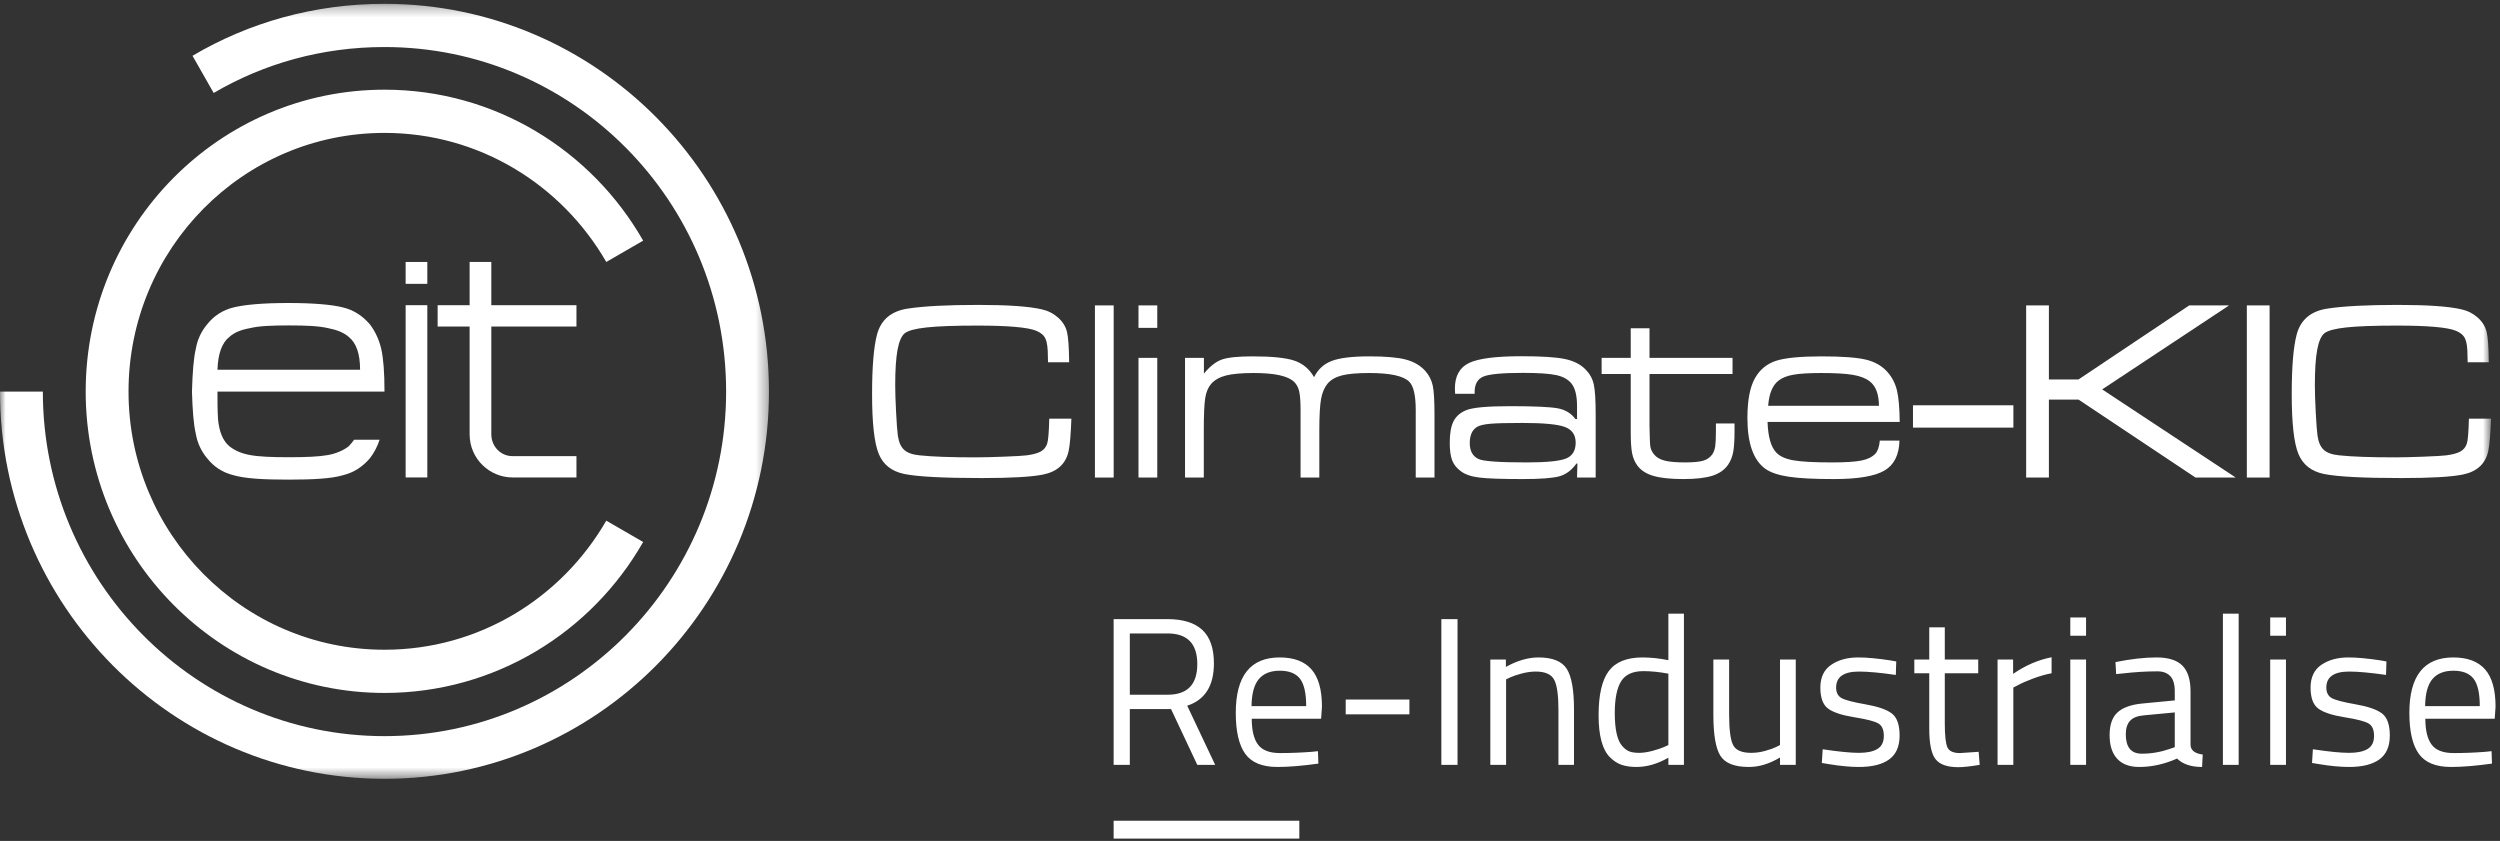 <svg xmlns="http://www.w3.org/2000/svg" xmlns:xlink="http://www.w3.org/1999/xlink" width="220" height="74" viewBox="0 0 220 74">
  <rect x="0" y="0" width="220" height="74" fill="#333333" stroke="none"/>
  <defs>
    <polygon id="logo-white-reindustrialise-a" points="0 34.404 0 .305 67.67 .305 67.67 68.503 0 68.503"/>
    <polygon id="logo-white-reindustrialise-c" points="0 68.503 219.211 68.503 219.211 .305 0 .305"/>
    <polygon id="logo-white-reindustrialise-e" points="0 68.503 219.211 68.503 219.211 .305 0 .305"/>
    <polygon id="logo-white-reindustrialise-g" points="0 68.503 219.211 68.503 219.211 .305 0 .305"/>
    <polygon id="logo-white-reindustrialise-i" points="0 68.503 219.211 68.503 219.211 .305 0 .305"/>
    <polygon id="logo-white-reindustrialise-k" points="0 68.503 219.211 68.503 219.211 .305 0 .305"/>
    <polygon id="logo-white-reindustrialise-m" points="0 68.503 219.211 68.503 219.211 .305 0 .305"/>
  </defs>
  <g fill="none" fill-rule="evenodd">
    <g fill="#FFF" fill-rule="nonzero" transform="translate(98 54)">
      <path d="M1.424,8.396 L1.424,13.308 L0,13.308 L0,0.482 L4.736,0.482 C6.092,0.482 7.113,0.797 7.797,1.427 C8.481,2.057 8.824,3.04 8.824,4.374 C8.824,6.351 8.041,7.593 6.474,8.1 L8.935,13.308 L7.362,13.308 L5.05,8.396 L1.424,8.396 Z M4.754,7.136 C6.493,7.136 7.362,6.237 7.362,4.439 C7.362,2.641 6.487,1.742 4.736,1.742 L1.424,1.742 L1.424,7.136 L4.754,7.136 Z M17.444,12.159 L17.98,12.103 L18.017,13.197 C16.612,13.394 15.409,13.493 14.41,13.493 C13.078,13.493 12.135,13.107 11.58,12.335 C11.025,11.562 10.748,10.361 10.748,8.73 C10.748,5.48 12.036,3.855 14.614,3.855 C15.859,3.855 16.79,4.204 17.407,4.902 C18.024,5.6 18.332,6.697 18.332,8.192 L18.258,9.249 L12.153,9.249 C12.153,10.274 12.338,11.034 12.708,11.528 C13.078,12.023 13.723,12.27 14.641,12.27 C15.56,12.27 16.494,12.233 17.444,12.159 Z M16.944,8.137 C16.944,7 16.763,6.197 16.399,5.727 C16.035,5.258 15.443,5.023 14.623,5.023 C13.803,5.023 13.186,5.27 12.773,5.764 C12.36,6.258 12.147,7.049 12.135,8.137 L16.944,8.137 Z M20.422,8.859 L20.422,7.562 L26.027,7.562 L26.027,8.859 L20.422,8.859 Z M28.839,13.308 L28.839,0.482 L30.263,0.482 L30.263,13.308 L28.839,13.308 Z M34.536,13.308 L33.149,13.308 L33.149,4.041 L34.518,4.041 L34.518,4.689 C35.517,4.133 36.473,3.855 37.385,3.855 C38.618,3.855 39.448,4.189 39.873,4.856 C40.299,5.523 40.511,6.709 40.511,8.415 L40.511,13.308 L39.143,13.308 L39.143,8.452 C39.143,7.167 39.016,6.286 38.763,5.811 C38.51,5.335 37.971,5.097 37.145,5.097 C36.75,5.097 36.334,5.156 35.896,5.273 C35.458,5.39 35.122,5.505 34.888,5.616 L34.536,5.783 L34.536,13.308 Z M50.186,0 L50.186,13.308 L48.817,13.308 L48.817,12.678 C47.868,13.221 46.93,13.493 46.005,13.493 C45.512,13.493 45.08,13.431 44.711,13.308 C44.341,13.184 43.995,12.962 43.675,12.64 C43.009,11.973 42.676,10.741 42.676,8.943 C42.676,7.145 42.975,5.848 43.573,5.051 C44.171,4.254 45.161,3.855 46.542,3.855 C47.257,3.855 48.016,3.935 48.817,4.096 L48.817,0 L50.186,0 Z M44.748,11.64 C44.945,11.874 45.154,12.035 45.376,12.122 C45.598,12.208 45.885,12.251 46.237,12.251 C46.588,12.251 46.983,12.193 47.421,12.075 C47.858,11.958 48.201,11.843 48.447,11.732 L48.817,11.565 L48.817,5.282 C48.028,5.134 47.294,5.06 46.616,5.06 C45.679,5.06 45.025,5.36 44.655,5.959 C44.285,6.558 44.1,7.488 44.1,8.748 C44.1,10.182 44.316,11.145 44.748,11.64 Z M58.64,4.041 L60.027,4.041 L60.027,13.308 L58.64,13.308 L58.64,12.659 C57.715,13.215 56.802,13.493 55.902,13.493 C54.644,13.493 53.809,13.166 53.395,12.511 C52.982,11.856 52.776,10.645 52.776,8.878 L52.776,4.041 L54.163,4.041 L54.163,8.859 C54.163,10.206 54.28,11.108 54.515,11.565 C54.749,12.023 55.279,12.251 56.105,12.251 C56.512,12.251 56.926,12.193 57.345,12.075 C57.764,11.958 58.085,11.843 58.307,11.732 L58.64,11.565 L58.64,4.041 Z M65.595,5.097 C64.251,5.097 63.579,5.566 63.579,6.506 C63.579,6.938 63.733,7.244 64.041,7.423 C64.35,7.602 65.053,7.788 66.15,7.979 C67.248,8.171 68.025,8.439 68.481,8.785 C68.937,9.131 69.165,9.78 69.165,10.731 C69.165,11.683 68.86,12.381 68.25,12.826 C67.639,13.271 66.748,13.493 65.577,13.493 C64.812,13.493 63.912,13.407 62.876,13.234 L62.321,13.141 L62.395,11.936 C63.801,12.146 64.861,12.251 65.577,12.251 C66.292,12.251 66.838,12.137 67.214,11.908 C67.59,11.68 67.778,11.297 67.778,10.759 C67.778,10.222 67.618,9.857 67.297,9.666 C66.976,9.474 66.273,9.292 65.188,9.119 C64.103,8.946 63.332,8.693 62.876,8.359 C62.42,8.025 62.191,7.408 62.191,6.506 C62.191,5.604 62.509,4.936 63.144,4.504 C63.779,4.071 64.572,3.855 65.521,3.855 C66.273,3.855 67.217,3.942 68.351,4.115 L68.869,4.207 L68.832,5.394 C67.463,5.196 66.384,5.097 65.595,5.097 Z M76.084,5.245 L73.142,5.245 L73.142,9.675 C73.142,10.738 73.22,11.436 73.374,11.769 C73.528,12.103 73.895,12.27 74.474,12.27 L76.121,12.159 L76.213,13.308 C75.387,13.444 74.758,13.512 74.326,13.512 C73.364,13.512 72.699,13.277 72.329,12.807 C71.959,12.338 71.774,11.442 71.774,10.12 L71.774,5.245 L70.46,5.245 L70.46,4.041 L71.774,4.041 L71.774,1.205 L73.142,1.205 L73.142,4.041 L76.084,4.041 L76.084,5.245 Z M77.786,13.308 L77.786,4.041 L79.154,4.041 L79.154,5.301 C80.227,4.559 81.356,4.071 82.54,3.837 L82.54,5.245 C82.022,5.344 81.482,5.499 80.921,5.709 C80.36,5.919 79.931,6.104 79.635,6.265 L79.173,6.506 L79.173,13.308 L77.786,13.308 Z M84.186,13.308 L84.186,4.041 L85.573,4.041 L85.573,13.308 L84.186,13.308 Z M84.186,1.946 L84.186,0.334 L85.573,0.334 L85.573,1.946 L84.186,1.946 Z M94.767,6.839 L94.767,11.584 C94.804,12.041 95.162,12.313 95.84,12.4 L95.784,13.493 C94.81,13.493 94.076,13.246 93.583,12.752 C92.473,13.246 91.363,13.493 90.253,13.493 C89.403,13.493 88.755,13.252 88.311,12.77 C87.867,12.288 87.645,11.596 87.645,10.694 C87.645,9.792 87.873,9.128 88.33,8.702 C88.786,8.276 89.501,8.013 90.475,7.914 L93.38,7.636 L93.38,6.839 C93.38,6.209 93.244,5.758 92.973,5.486 C92.701,5.214 92.331,5.078 91.863,5.078 C90.876,5.078 89.853,5.14 88.792,5.264 L88.219,5.319 L88.163,4.263 C89.52,3.991 90.722,3.855 91.77,3.855 C92.819,3.855 93.58,4.096 94.055,4.578 C94.53,5.06 94.767,5.814 94.767,6.839 Z M89.07,10.62 C89.07,11.757 89.538,12.325 90.475,12.325 C91.314,12.325 92.14,12.183 92.954,11.899 L93.38,11.751 L93.38,8.693 L90.642,8.952 C90.087,9.002 89.686,9.162 89.44,9.434 C89.193,9.706 89.07,10.101 89.07,10.62 Z M97.616,13.308 L97.616,0 L99.003,0 L99.003,13.308 L97.616,13.308 Z M101.778,13.308 L101.778,4.041 L103.165,4.041 L103.165,13.308 L101.778,13.308 Z M101.778,1.946 L101.778,0.334 L103.165,0.334 L103.165,1.946 L101.778,1.946 Z M108.733,5.097 C107.389,5.097 106.717,5.566 106.717,6.506 C106.717,6.938 106.871,7.244 107.179,7.423 C107.488,7.602 108.191,7.788 109.288,7.979 C110.386,8.171 111.163,8.439 111.619,8.785 C112.075,9.131 112.303,9.78 112.303,10.731 C112.303,11.683 111.998,12.381 111.388,12.826 C110.777,13.271 109.886,13.493 108.715,13.493 C107.95,13.493 107.05,13.407 106.014,13.234 L105.459,13.141 L105.533,11.936 C106.939,12.146 108,12.251 108.715,12.251 C109.43,12.251 109.976,12.137 110.352,11.908 C110.728,11.68 110.916,11.297 110.916,10.759 C110.916,10.222 110.756,9.857 110.435,9.666 C110.114,9.474 109.412,9.292 108.326,9.119 C107.241,8.946 106.47,8.693 106.014,8.359 C105.558,8.025 105.33,7.408 105.33,6.506 C105.33,5.604 105.647,4.936 106.282,4.504 C106.917,4.071 107.71,3.855 108.659,3.855 C109.412,3.855 110.355,3.942 111.49,4.115 L112.007,4.207 L111.97,5.394 C110.602,5.196 109.523,5.097 108.733,5.097 Z M120.72,12.159 L121.257,12.103 L121.294,13.197 C119.888,13.394 118.685,13.493 117.686,13.493 C116.355,13.493 115.411,13.107 114.856,12.335 C114.301,11.562 114.024,10.361 114.024,8.73 C114.024,5.48 115.313,3.855 117.89,3.855 C119.136,3.855 120.067,4.204 120.683,4.902 C121.3,5.6 121.608,6.697 121.608,8.192 L121.534,9.249 L115.43,9.249 C115.43,10.274 115.615,11.034 115.985,11.528 C116.355,12.023 116.999,12.27 117.918,12.27 C118.836,12.27 119.771,12.233 120.72,12.159 Z M120.221,8.137 C120.221,7 120.039,6.197 119.675,5.727 C119.311,5.258 118.719,5.023 117.899,5.023 C117.079,5.023 116.463,5.27 116.049,5.764 C115.636,6.258 115.424,7.049 115.411,8.137 L120.221,8.137 Z"/>
      <polygon points="0 19.796 0 18.225 16.34 18.225 16.34 19.796"/>
    </g>
    <polygon fill="#FFF" fill-rule="nonzero" points="35.696 24.978 37.604 24.978 37.604 23.053 35.696 23.053"/>
    <polygon fill="#FFF" fill-rule="nonzero" points="35.696 42.016 37.604 42.016 37.604 26.856 35.696 26.856"/>
    <g transform="translate(0 .032)">
      <path fill="#FFF" fill-rule="nonzero" d="M41.327,23.021 L43.236,23.021 L43.236,26.824 L50.728,26.824 L50.728,28.701 L43.236,28.701 L43.236,38.182 C43.236,39.241 44.047,40.107 45.097,40.107 L50.728,40.107 L50.728,41.984 L45.097,41.984 C43.141,41.984 41.327,40.396 41.327,38.182 L41.327,28.701 L38.512,28.701 L38.512,26.824 L41.327,26.824 L41.327,23.021 Z M31.688,32.504 L19.137,32.504 C19.185,31.107 19.519,30.144 20.187,29.615 C20.616,29.23 21.189,28.99 22,28.845 C22.765,28.653 23.91,28.605 25.436,28.605 C26.915,28.605 28.06,28.653 28.873,28.845 C29.636,28.99 30.256,29.23 30.686,29.615 C31.354,30.144 31.688,31.107 31.688,32.504 Z M19.137,34.428 L33.835,34.428 C33.835,32.744 33.739,31.492 33.549,30.674 C33.358,29.856 33.024,29.134 32.547,28.508 C31.926,27.787 31.163,27.257 30.161,27.017 C29.207,26.776 27.583,26.632 25.389,26.632 C23.146,26.632 21.57,26.776 20.569,27.017 C19.567,27.257 18.803,27.787 18.231,28.508 C17.706,29.134 17.372,29.856 17.229,30.674 C17.037,31.492 16.941,32.744 16.893,34.428 C16.941,36.064 17.037,37.315 17.229,38.135 C17.372,38.953 17.706,39.674 18.231,40.3 C18.803,41.022 19.567,41.551 20.569,41.792 C21.57,42.08 23.146,42.176 25.389,42.176 C27.583,42.176 29.207,42.08 30.161,41.792 C31.163,41.551 31.926,41.022 32.547,40.3 C32.928,39.819 33.215,39.241 33.405,38.664 L31.163,38.664 C31.02,38.856 30.877,39.049 30.686,39.241 C30.256,39.578 29.636,39.867 28.873,40.011 C28.06,40.156 26.915,40.204 25.436,40.204 C23.91,40.204 22.765,40.156 22,40.011 C21.189,39.867 20.616,39.578 20.187,39.241 C19.614,38.76 19.28,37.942 19.185,36.834 C19.137,36.064 19.137,35.198 19.137,34.428 Z"/>
      <mask id="logo-white-reindustrialise-b" fill="#fff">
        <use xlink:href="#logo-white-reindustrialise-a"/>
      </mask>
      <path fill="#FFF" fill-rule="nonzero" d="M33.835,68.503 C52.494,68.503 67.67,53.245 67.67,34.428 C67.67,15.561 52.494,0.304 33.835,0.304 C27.679,0.304 21.905,1.94 16.941,4.877 L18.803,8.149 C23.24,5.55 28.347,4.107 33.835,4.107 C50.442,4.107 63.899,17.679 63.899,34.428 C63.899,51.128 50.442,64.748 33.835,64.748 C17.228,64.748 3.77,51.128 3.77,34.428 L0,34.428 C0,53.245 15.176,68.503 33.835,68.503" mask="url(#logo-white-reindustrialise-b)"/>
      <path fill="#FFF" fill-rule="nonzero" d="M33.835 60.946C43.571 60.946 52.064 55.605 56.598 47.663L53.353 45.786C49.44 52.572 42.186 57.145 33.835 57.145 21.38 57.145 11.31 46.941 11.31 34.428 11.31 21.866 21.38 11.663 33.835 11.663 42.186 11.663 49.44 16.235 53.353 23.021L56.598 21.145C52.064 13.203 43.571 7.86 33.835 7.86 19.328 7.86 7.541 19.748 7.541 34.428 7.541 49.058 19.328 60.946 33.835 60.946M92.335 36.81L94.282 36.81C94.232 38.186 94.151 39.133 94.041 39.651 93.798 40.775 93.054 41.468 91.806 41.726 90.794 41.933 88.994 42.037 86.404 42.037 83.044 42.037 80.773 41.918 79.592 41.681 78.47 41.452 77.714 40.858 77.326 39.9 76.937 38.943 76.743 37.194 76.743 34.656 76.743 32.237 76.89 30.481 77.183 29.386 77.536 28.091 78.441 27.337 79.901 27.122 81.309 26.907 83.374 26.8 86.096 26.8 88.692 26.8 90.553 26.929 91.674 27.189 92.232 27.314 92.714 27.56 93.122 27.926 93.528 28.293 93.788 28.716 93.898 29.196 94.008 29.648 94.07 30.533 94.085 31.849L92.225 31.849C92.217 31.59 92.213 31.416 92.213 31.328 92.213 30.602 92.144 30.086 92.005 29.779 91.866 29.473 91.593 29.238 91.19 29.075 90.449 28.771 88.718 28.62 85.996 28.62 84.023 28.62 82.541 28.674 81.551 28.781 80.561 28.887 79.916 29.06 79.615 29.296 79.329 29.534 79.118 30.022 78.981 30.761 78.846 31.502 78.779 32.53 78.779 33.846 78.779 34.468 78.804 35.271 78.856 36.255 78.906 37.239 78.959 37.916 79.009 38.285 79.09 38.871 79.276 39.294 79.566 39.556 79.855 39.82 80.312 39.98 80.935 40.039 82.072 40.158 83.697 40.216 85.809 40.216 86.455 40.216 87.3 40.196 88.346 40.155 89.39 40.115 90.057 40.076 90.343 40.039 90.9 39.965 91.315 39.852 91.586 39.701 91.858 39.55 92.045 39.321 92.148 39.018 92.242 38.752 92.306 38.015 92.335 36.81"/>
      <mask id="logo-white-reindustrialise-d" fill="#fff">
        <use xlink:href="#logo-white-reindustrialise-c"/>
      </mask>
      <polygon fill="#FFF" fill-rule="nonzero" points="96.353 41.992 98.003 41.992 98.003 26.844 96.353 26.844" mask="url(#logo-white-reindustrialise-d)"/>
      <mask id="logo-white-reindustrialise-f" fill="#fff">
        <use xlink:href="#logo-white-reindustrialise-e"/>
      </mask>
      <path fill="#FFF" fill-rule="nonzero" d="M100.187,28.819 L101.839,28.819 L101.839,26.844 L100.187,26.844 L100.187,28.819 Z M100.187,41.992 L101.839,41.992 L101.839,31.461 L100.187,31.461 L100.187,41.992 Z M104.282,31.461 L105.944,31.461 L105.944,32.848 C106.465,32.212 106.99,31.799 107.517,31.61 C108.046,31.422 108.949,31.328 110.225,31.328 C111.935,31.328 113.161,31.454 113.905,31.705 C114.65,31.956 115.228,32.442 115.639,33.159 C115.976,32.471 116.496,31.994 117.201,31.727 C117.905,31.461 119.005,31.328 120.503,31.328 C121.926,31.328 122.99,31.42 123.698,31.605 C124.406,31.791 124.981,32.124 125.421,32.603 C125.758,32.988 125.978,33.42 126.081,33.897 C126.184,34.374 126.235,35.227 126.235,36.454 L126.235,41.992 L124.585,41.992 L124.585,36.066 C124.585,34.771 124.394,33.936 124.012,33.558 C123.499,33.047 122.325,32.793 120.491,32.793 C119.443,32.793 118.642,32.863 118.092,33.003 C117.542,33.143 117.125,33.381 116.838,33.714 C116.552,34.054 116.357,34.507 116.255,35.073 C116.152,35.639 116.1,36.562 116.1,37.841 L116.1,41.992 L114.45,41.992 L114.45,36.066 C114.45,35.319 114.41,34.767 114.329,34.413 C114.249,34.058 114.098,33.777 113.878,33.57 C113.342,33.051 112.161,32.793 110.335,32.793 C109.279,32.793 108.466,32.864 107.898,33.008 C107.329,33.153 106.891,33.399 106.583,33.747 C106.318,34.051 106.144,34.465 106.06,34.989 C105.976,35.516 105.934,36.466 105.934,37.841 L105.934,41.992 L104.282,41.992 L104.282,31.461 Z M129.767,34.623 L128.051,34.623 C128.036,34.432 128.03,34.28 128.03,34.169 C128.03,33.066 128.441,32.315 129.261,31.917 C130.083,31.517 131.624,31.316 133.884,31.316 C135.658,31.316 136.934,31.398 137.712,31.561 C138.489,31.724 139.099,32.034 139.539,32.493 C139.906,32.863 140.144,33.3 140.254,33.803 C140.364,34.306 140.419,35.186 140.419,36.444 L140.419,41.992 L138.779,41.992 L138.812,40.761 L138.725,40.761 C138.314,41.338 137.82,41.71 137.245,41.876 C136.669,42.043 135.581,42.126 133.982,42.126 C132.155,42.126 130.886,42.081 130.175,41.992 C129.464,41.904 128.924,41.719 128.557,41.437 C128.19,41.171 127.936,40.853 127.793,40.483 C127.649,40.114 127.578,39.595 127.578,38.93 C127.578,38.116 127.687,37.49 127.903,37.055 C128.119,36.617 128.484,36.293 128.997,36.077 C129.555,35.833 130.857,35.711 132.904,35.711 C135.046,35.711 136.447,35.777 137.107,35.905 C137.767,36.035 138.277,36.347 138.636,36.843 L138.779,36.843 L138.779,35.711 C138.779,34.786 138.615,34.121 138.285,33.714 C137.991,33.352 137.545,33.105 136.948,32.977 C136.35,32.847 135.372,32.781 134.015,32.781 C132.232,32.781 131.079,32.887 130.554,33.098 C130.03,33.309 129.767,33.769 129.767,34.48 L129.767,34.623 Z M133.994,37.187 C132.635,37.187 131.686,37.211 131.143,37.259 C130.6,37.308 130.215,37.398 129.987,37.532 C129.555,37.791 129.339,38.268 129.339,38.963 C129.339,39.652 129.595,40.117 130.109,40.361 C130.527,40.56 131.935,40.661 134.334,40.661 C136.088,40.661 137.246,40.546 137.812,40.317 C138.376,40.087 138.659,39.622 138.659,38.919 C138.659,38.237 138.343,37.779 137.712,37.542 C137.082,37.306 135.841,37.187 133.994,37.187 Z M143.505,28.853 L145.156,28.853 L145.156,31.46 L152.463,31.46 L152.463,32.881 L145.156,32.881 L145.156,37.454 C145.171,38.452 145.196,39.063 145.233,39.285 C145.27,39.507 145.376,39.728 145.553,39.95 C145.758,40.21 146.065,40.393 146.476,40.5 C146.887,40.607 147.489,40.66 148.281,40.66 C149.022,40.66 149.562,40.609 149.898,40.505 C150.236,40.401 150.5,40.212 150.691,39.938 C150.815,39.747 150.897,39.517 150.939,39.251 C150.978,38.984 151,38.534 151,37.897 L151,37.232 L152.639,37.232 L152.639,37.897 C152.639,38.703 152.599,39.315 152.524,39.734 C152.445,40.152 152.301,40.52 152.089,40.838 C151.78,41.296 151.322,41.625 150.713,41.826 C150.104,42.025 149.249,42.125 148.149,42.125 C147.02,42.125 146.137,42.033 145.503,41.847 C144.869,41.663 144.397,41.359 144.089,40.938 C143.861,40.627 143.708,40.268 143.627,39.861 C143.546,39.454 143.505,38.837 143.505,38.008 L143.505,32.881 L140.942,32.881 L140.942,31.46 L143.505,31.46 L143.505,28.853 Z M165.424,38.741 L167.152,38.741 C167.123,39.999 166.683,40.877 165.832,41.377 C164.98,41.876 163.498,42.126 161.386,42.126 C159.64,42.126 158.314,42.057 157.409,41.92 C156.502,41.783 155.818,41.552 155.356,41.227 C154.3,40.472 153.772,38.982 153.772,36.755 C153.772,35.194 153.996,34.02 154.443,33.237 C154.868,32.49 155.483,31.985 156.286,31.721 C157.089,31.46 158.43,31.329 160.308,31.329 C162.106,31.329 163.404,31.425 164.203,31.616 C165.003,31.808 165.64,32.179 166.117,32.727 C166.513,33.185 166.785,33.718 166.932,34.324 C167.079,34.931 167.159,35.856 167.175,37.099 L155.544,37.099 C155.588,38.408 155.845,39.307 156.314,39.795 C156.629,40.129 157.133,40.356 157.827,40.478 C158.519,40.599 159.648,40.661 161.21,40.661 C162.392,40.661 163.257,40.606 163.807,40.495 C164.357,40.384 164.768,40.179 165.04,39.884 C165.245,39.654 165.374,39.273 165.424,38.741 Z M165.347,35.678 C165.341,34.65 165.069,33.932 164.533,33.526 C164.181,33.252 163.688,33.061 163.053,32.954 C162.418,32.847 161.489,32.793 160.263,32.793 C159.193,32.793 158.377,32.843 157.816,32.943 C157.255,33.042 156.816,33.218 156.501,33.47 C155.98,33.876 155.679,34.613 155.598,35.678 L165.347,35.678 Z" mask="url(#logo-white-reindustrialise-f)"/>
      <g>
        <mask id="logo-white-reindustrialise-h" fill="#fff">
          <use xlink:href="#logo-white-reindustrialise-g"/>
        </mask>
        <polygon fill="#FFF" fill-rule="nonzero" points="168.342 37.598 177.178 37.598 177.178 35.633 168.342 35.633" mask="url(#logo-white-reindustrialise-h)"/>
      </g>
      <g>
        <mask id="logo-white-reindustrialise-j" fill="#fff">
          <use xlink:href="#logo-white-reindustrialise-i"/>
        </mask>
        <polygon fill="#FFF" fill-rule="nonzero" points="178.301 26.844 180.303 26.844 180.303 33.358 182.911 33.358 192.65 26.844 196.159 26.844 184.991 34.235 196.742 41.991 193.2 41.991 182.911 35.133 180.303 35.133 180.303 41.991 178.301 41.991" mask="url(#logo-white-reindustrialise-j)"/>
      </g>
      <g>
        <mask id="logo-white-reindustrialise-l" fill="#fff">
          <use xlink:href="#logo-white-reindustrialise-k"/>
        </mask>
        <polygon fill="#FFF" fill-rule="nonzero" points="197.722 41.992 199.724 41.992 199.724 26.844 197.722 26.844" mask="url(#logo-white-reindustrialise-l)"/>
      </g>
      <g>
        <mask id="logo-white-reindustrialise-n" fill="#fff">
          <use xlink:href="#logo-white-reindustrialise-m"/>
        </mask>
        <path fill="#FFF" fill-rule="nonzero" d="M217.264,36.81 L219.211,36.81 C219.161,38.186 219.08,39.133 218.97,39.651 C218.727,40.775 217.983,41.468 216.736,41.726 C215.723,41.933 213.923,42.037 211.334,42.037 C207.973,42.037 205.704,41.918 204.522,41.681 C203.399,41.452 202.644,40.858 202.255,39.9 C201.866,38.943 201.672,37.194 201.672,34.656 C201.672,32.237 201.819,30.481 202.112,29.386 C202.465,28.091 203.37,27.337 204.83,27.122 C206.238,26.907 208.303,26.8 211.025,26.8 C213.622,26.8 215.482,26.929 216.604,27.189 C217.161,27.314 217.643,27.56 218.052,27.926 C218.457,28.293 218.717,28.716 218.827,29.196 C218.937,29.648 218.999,30.533 219.014,31.849 L217.154,31.849 C217.146,31.59 217.142,31.416 217.142,31.328 C217.142,30.602 217.073,30.086 216.934,29.779 C216.795,29.473 216.522,29.238 216.119,29.075 C215.378,28.771 213.648,28.62 210.925,28.62 C208.952,28.62 207.47,28.674 206.48,28.781 C205.49,28.887 204.845,29.06 204.544,29.296 C204.258,29.534 204.047,30.022 203.911,30.761 C203.775,31.502 203.708,32.53 203.708,33.846 C203.708,34.468 203.733,35.271 203.785,36.255 C203.836,37.239 203.888,37.916 203.938,38.285 C204.019,38.871 204.205,39.294 204.495,39.556 C204.784,39.82 205.241,39.98 205.864,40.039 C207.001,40.158 208.626,40.216 210.739,40.216 C211.384,40.216 212.229,40.196 213.275,40.155 C214.321,40.115 214.986,40.076 215.272,40.039 C215.829,39.965 216.245,39.852 216.516,39.701 C216.787,39.55 216.974,39.321 217.077,39.018 C217.172,38.752 217.235,38.015 217.264,36.81" mask="url(#logo-white-reindustrialise-n)"/>
      </g>
    </g>
  </g>
</svg>
